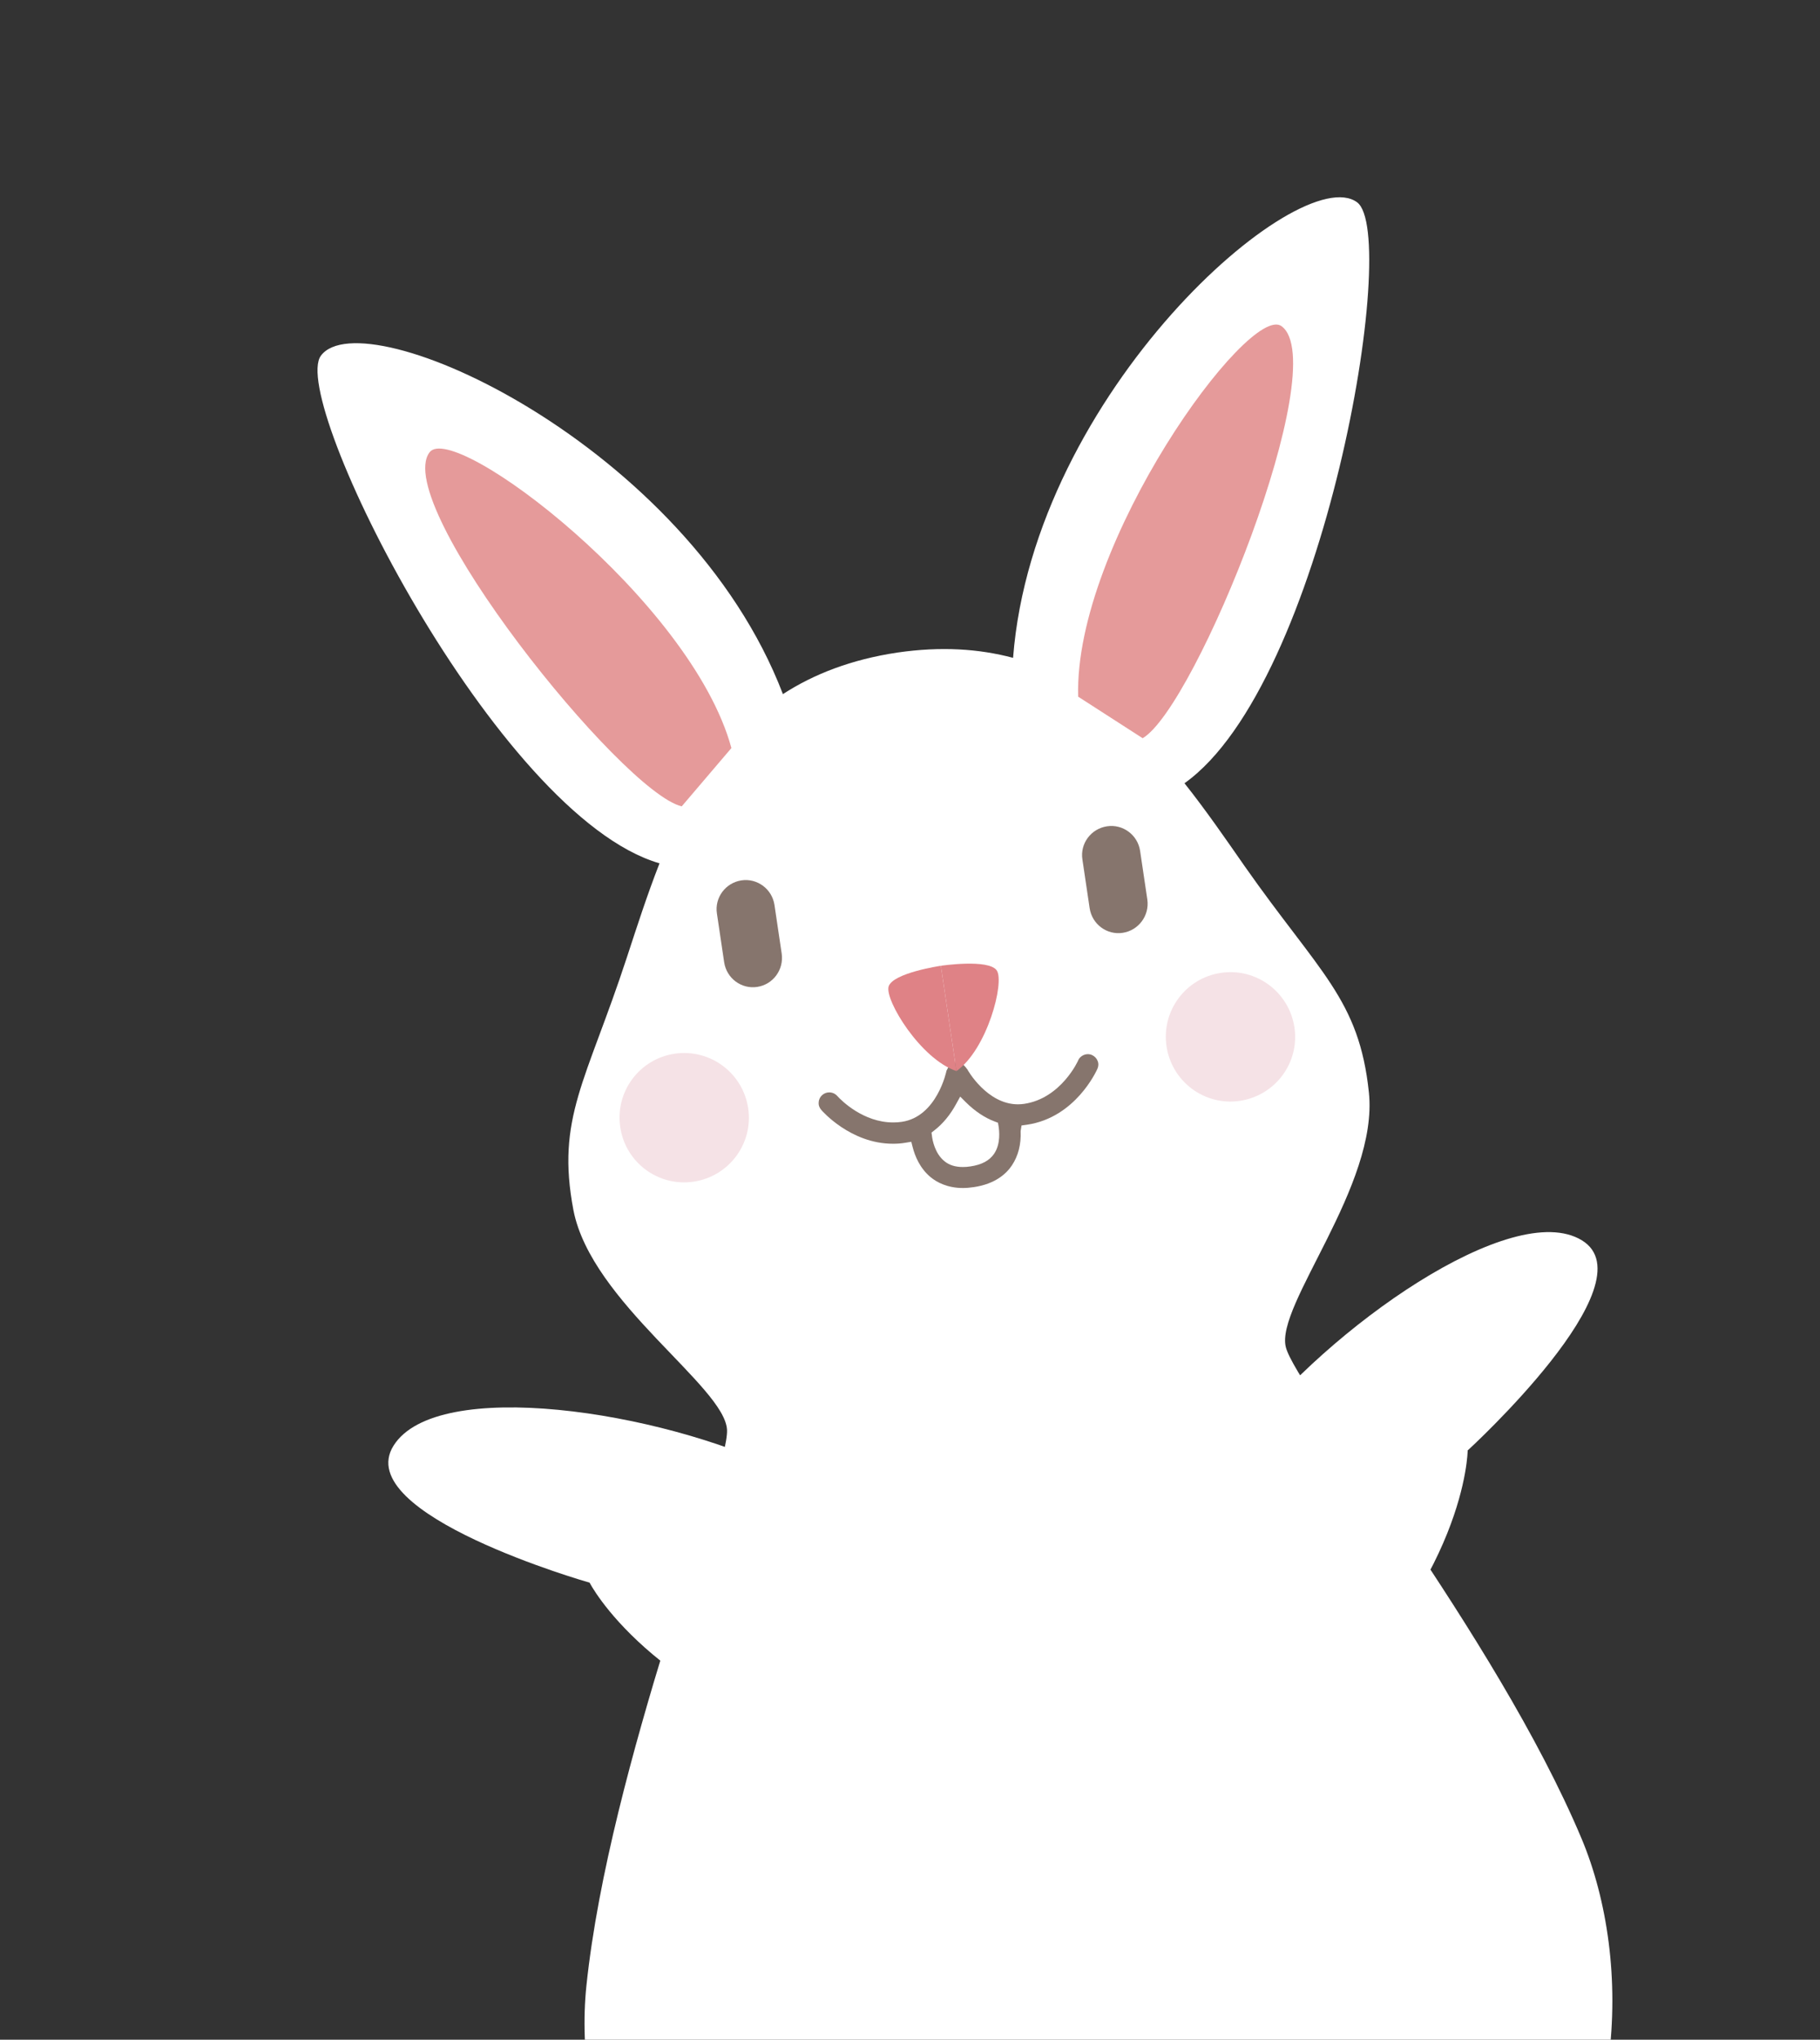 <?xml version="1.0" encoding="utf-8"?>
<!-- Generator: Adobe Illustrator 24.2.0, SVG Export Plug-In . SVG Version: 6.00 Build 0)  -->
<svg version="1.1" id="レイヤー_1" xmlns="http://www.w3.org/2000/svg" xmlns:xlink="http://www.w3.org/1999/xlink" x="0px"
	 y="0px" viewBox="0 0 120.51 135" style="enable-background:new 0 0 120.51 135;" xml:space="preserve">
<rect x="0" y="0" width="120.51" height="135" fill="#333333" stroke="none"/>
<style type="text/css">
	.st0{clip-path:url(#SVGID_2_);}
	.st1{fill:#FFFFFF;}
	.st2{fill:#E59A9A;}
	.st3{fill:#86756D;}
	.st4{fill:#DF8286;}
	.st5{fill:#F5E2E6;}
	.st6{clip-path:url(#SVGID_2_);fill:#FFFFFF;}
</style>
<g>
	<defs>
		<rect id="SVGID_1_" width="120.51" height="135"/>
	</defs>
	<clipPath id="SVGID_2_">
		<use xlink:href="#SVGID_1_"  style="overflow:visible;"/>
	</clipPath>
	<g class="st0">
		<g>
			<path class="st1" d="M59.41,43.2c0.01,0,0.02,0,0.02,0c0.01,0,0.01,0,0.02-0.01L59.41,43.2z"/>
			<path class="st1" d="M99.17,151.42c8.73-8.41,8.96-21.65,5.54-29.76c-5.69-13.51-18.87-29.72-19.57-32.5
				c-0.7-2.78,6.15-10.68,5.5-16.86c-0.65-6.18-3.26-7.89-8.24-14.99c-1.24-1.78-2.54-3.67-3.97-5.47
				c9.24-6.56,14.3-36.32,11.43-38.45c-3.79-2.81-21.42,12.55-22.78,30.15c-2.25-0.6-4.76-0.77-7.66-0.35
				c-3.06,0.46-5.54,1.43-7.58,2.75c-6.33-16.54-27.77-26.2-30.59-22.4c-2.16,2.91,11.62,30.47,22.42,33.6
				c-0.82,2.09-1.5,4.21-2.16,6.22c-2.7,8.24-4.7,10.63-3.54,16.74C39.16,86.2,48,91.77,48.14,94.64
				c0.13,2.87-7.78,22.19-9.31,36.78c-0.92,8.74,3.14,21.35,13.93,26.87c-5.97,4.7-16.5,17.39-11.9,19.8
				c3.75,1.97,20.19-5.98,24.07-10.97c2.48-3.18,4.59-6.59,5.64-8.35l11.69-1.73c1.51,1.38,4.52,4.03,7.82,6.36
				c5.16,3.65,23.2,6.5,26.22,3.53C120.01,163.29,106.25,154.19,99.17,151.42z"/>
		</g>
		<path class="st2" d="M48.43,49.51c-2.67-9.8-18.41-21.71-19.99-19.57c-2.55,3.43,12.73,22.49,16.7,23.43"/>
		<path class="st2" d="M71.39,46.11C71.1,35.96,82.72,20,84.86,21.59c3.44,2.55-5.68,25.21-9.2,27.27"/>
		<g>
			<path class="st3" d="M63.76,78.63c-1.04,0-1.74-0.39-2.13-0.71c-0.72-0.59-1.05-1.41-1.2-2l-0.09-0.35l-0.36,0.06
				c-0.34,0.06-0.61,0.07-0.86,0.07c-2.81,0-4.72-2.21-4.74-2.24c-0.13-0.15-0.19-0.32-0.17-0.51c0.01-0.19,0.1-0.36,0.24-0.48
				c0.13-0.11,0.29-0.17,0.46-0.17c0.2,0,0.4,0.09,0.53,0.24c0.28,0.31,1.73,1.75,3.7,1.75c0.19,0,0.38-0.01,0.57-0.04
				c2.33-0.34,2.96-3.35,2.96-3.38c0.02-0.04,0.11-0.21,0.11-0.21l0.09-0.11l0.14-0.12l0.04-0.02c0.03-0.01,0.22-0.07,0.22-0.07
				l0.19,0.01l0.05,0l0.03,0.01c0.04,0.01,0.09,0.04,0.15,0.07l0.11,0.05l0.18,0.2l0.02,0.04l0.05,0.05c0,0.03,1.3,2.32,3.35,2.32
				c0.13,0,0.27-0.01,0.41-0.03c2.45-0.36,3.59-2.87,3.59-2.9c0.1-0.22,0.36-0.39,0.63-0.39c0.1,0,0.19,0.02,0.28,0.06
				c0.17,0.08,0.3,0.21,0.37,0.39c0.07,0.17,0.06,0.36-0.02,0.53c-0.06,0.13-1.45,3.22-4.66,3.69l-0.36,0.05l-0.06,0.37
				c0.04,0.88-0.16,1.64-0.57,2.26c-0.36,0.55-1.1,1.24-2.53,1.45C64.21,78.61,63.98,78.63,63.76,78.63L63.76,78.63z M63.32,73.05
				c-0.4,0.74-0.89,1.33-1.46,1.77l-0.18,0.14l0.03,0.23c0.03,0.26,0.19,1.15,0.82,1.66c0.31,0.26,0.72,0.39,1.22,0.39
				c0.16,0,0.33-0.01,0.51-0.04c0.74-0.11,1.25-0.38,1.56-0.83c0.46-0.67,0.34-1.57,0.3-1.83l-0.04-0.23l-0.21-0.08
				c-0.67-0.25-1.31-0.68-1.91-1.27l-0.38-0.38L63.32,73.05z"/>
		</g>
		<path class="st3" d="M50.14,65.32c-1.05,0.16-2.03-0.57-2.19-1.63l-0.48-3.23c-0.16-1.05,0.57-2.03,1.62-2.19
			c1.05-0.16,2.03,0.57,2.19,1.62l0.48,3.23C51.91,64.18,51.19,65.16,50.14,65.32"/>
		<path class="st3" d="M74.34,61.74c-1.05,0.16-2.03-0.57-2.19-1.63l-0.48-3.23c-0.16-1.05,0.57-2.03,1.63-2.19
			c1.05-0.16,2.03,0.57,2.19,1.62l0.48,3.23C76.12,60.6,75.39,61.58,74.34,61.74"/>
		<path class="st4" d="M63.33,70.89c-2.37-0.79-4.76-4.7-4.49-5.6c0.28-0.9,3.46-1.37,3.46-1.37"/>
		<path class="st4" d="M63.33,70.89c2.04-1.44,3.2-5.88,2.67-6.66c-0.53-0.78-3.7-0.31-3.7-0.31"/>
		<path class="st5" d="M85.71,68c0.35,2.34-1.27,4.51-3.61,4.86c-2.34,0.35-4.51-1.27-4.86-3.61c-0.35-2.34,1.27-4.52,3.61-4.86
			C83.18,64.04,85.36,65.66,85.71,68"/>
		<path class="st5" d="M49.54,73.35c0.35,2.34-1.27,4.51-3.61,4.86c-2.34,0.35-4.52-1.27-4.86-3.61c-0.35-2.34,1.27-4.52,3.61-4.86
			C47.02,69.4,49.19,71.01,49.54,73.35"/>
	</g>
	<path class="st6" d="M51.77,97.32c-8.06-3.94-22.84-6.2-25.71-1.64c-2.87,4.56,12.98,9.07,12.98,9.07s3.91,7.68,17.65,11.46"/>
	<path class="st6" d="M82.47,95.04c5.46-7.13,17.67-15.75,22.27-12.95c4.6,2.8-7.56,13.91-7.56,13.91s-0.06,8.62-10.68,18.13"/>
</g>
</svg>
